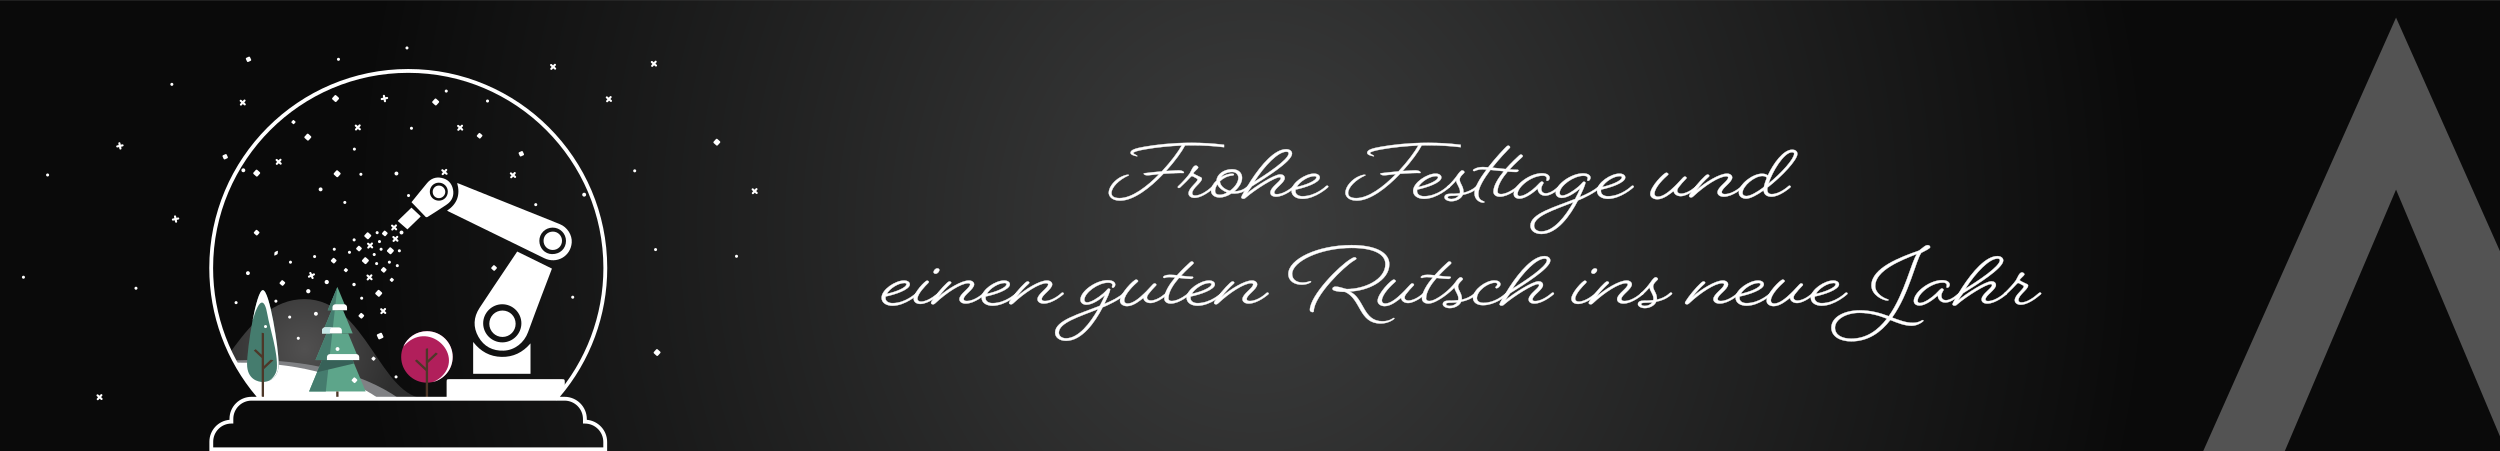 <?xml version="1.0" encoding="UTF-8"?>
<svg id="Layer_1" xmlns="http://www.w3.org/2000/svg" version="1.1" xmlns:xlink="http://www.w3.org/1999/xlink" viewBox="0 0 1723 311">
  <rect x="0" y="0" width="1723" height="311" fill="#333333" stroke="none"/>
  <!-- Generator: Adobe Illustrator 30.0.0, SVG Export Plug-In . SVG Version: 2.1.1 Build 123)  -->
  <defs>
    <style>
      .st0 {
        fill: url(#radial-gradient1);
      }

      .st0, .st1, .st2, .st3, .st4, .st5, .st6, .st7, .st8 {
        fill-rule: evenodd;
      }

      .st1 {
        fill: #5da58a;
      }

      .st9, .st3, .st10 {
        fill: #fff;
      }

      .st2 {
        fill: #376158;
      }

      .st4 {
        fill: #457c6e;
      }

      .st11 {
        fill: url(#radial-gradient);
        isolation: isolate;
        opacity: .8;
      }

      .st5 {
        fill: #c6e7e7;
      }

      .st12 {
        clip-rule: evenodd;
        fill: none;
      }

      .st6 {
        fill: #4d3728;
      }

      .st10 {
        stroke: #fff;
        stroke-miterlimit: 10;
        stroke-width: .25px;
      }

      .st13 {
        opacity: .3;
      }

      .st14 {
        display: none;
        fill: url(#radial-gradient2);
      }

      .st7 {
        fill: #808184;
      }

      .st8 {
        fill: #b11f5b;
      }

      .st15 {
        clip-path: url(#clippath);
      }
    </style>
    <radialGradient id="radial-gradient" cx="835.05" cy="156.11" fx="835.05" fy="156.11" r="680.86" gradientTransform="translate(104.21 312) scale(.91 -1)" gradientUnits="userSpaceOnUse">
      <stop offset="0" stop-color="#3f4040"/>
      <stop offset="1" stop-color="#000"/>
    </radialGradient>
    <clipPath id="clippath">
      <path class="st12" d="M180.12,275.01c-21.38-24-34.37-55.64-34.37-90.31,0-75.01,60.81-135.82,135.82-135.82s135.82,60.81,135.82,135.82c0,34.62-12.95,66.21-34.27,90.2l-203,.11Z"/>
    </clipPath>
    <radialGradient id="radial-gradient1" cx="315.63" cy="199.67" fx="315.63" fy="199.67" r="36.6" gradientTransform="translate(-345.55 -110.83) scale(1.76)" gradientUnits="userSpaceOnUse">
      <stop offset="0" stop-color="#515050"/>
      <stop offset="1" stop-color="#2e2e2e"/>
    </radialGradient>
    <radialGradient id="radial-gradient2" cx="354.77" cy="236.68" fx="354.77" fy="236.68" r="48.47" xlink:href="#radial-gradient1"/>
  </defs>
  <rect class="st11" y=".35" width="1723" height="311.08"/>
  <path class="st9" d="M379.43,46.95c-.27.3-.25.76.05,1.03s.76.25,1.03-.05l.75-.84.84.75c.3.27.76.25,1.03-.05s.25-.76-.05-1.03l-.84-.75.75-.84c.27-.3.25-.76-.05-1.03s-.76-.25-1.03.05l-.75.84-.84-.75c-.3-.27-.76-.25-1.03.05s-.25.76.05,1.03l.84.75-.75.84h0Z"/>
  <path class="st9" d="M165.51,71.59c-.27.3-.25.76.05,1.03s.76.25,1.03-.05l.75-.84.84.75c.3.27.76.25,1.03-.05s.25-.76-.05-1.03l-.84-.75.75-.84c.27-.3.25-.76-.05-1.03s-.76-.25-1.03.05l-.75.84-.84-.75c-.3-.27-.76-.25-1.03.05s-.25.76.05,1.03l.84.75-.75.84h0Z"/>
  <path class="st3" d="M507.55,175.57c-.58.03-1.03.52-1,1.1s.52,1.03,1.1,1c.58-.03,1.03-.52,1-1.1s-.52-1.03-1.1-1h0Z"/>
  <path class="st3" d="M233.22,39.83c-.58.03-1.03.52-1,1.1.03.58.52,1.03,1.1,1s1.03-.52,1-1.1c-.03-.58-.52-1.03-1.1-1h0Z"/>
  <path class="st3" d="M437.39,116.69c-.58.03-1.03.52-1,1.1s.52,1.03,1.1,1c.58-.03,1.03-.52,1-1.1s-.52-1.03-1.1-1h0Z"/>
  <path class="st3" d="M280.44,32c-.58.03-1.03.52-1,1.1.03.58.52,1.03,1.1,1,.58-.03,1.03-.52,1-1.1-.03-.58-.52-1.03-1.1-1h0Z"/>
  <path class="st9" d="M418.7,66.58c-.31-.26-.77-.22-1.03.09s-.22.77.09,1.03l.86.73-.73.86c-.26.31-.22.77.09,1.03s.77.22,1.03-.09l.73-.86.86.73c.31.26.77.22,1.03-.09s.22-.77-.09-1.03l-.86-.73.73-.86c.26-.31.22-.77-.09-1.03s-.77-.22-1.03.09l-.73.86-.86-.73h0Z"/>
  <path class="st3" d="M154.98,109.86l1.74-.8c.3-.14.44-.5.3-.81l-.8-1.74c-.14-.3-.5-.44-.81-.3l-1.74.8c-.3.14-.44.5-.3.81l.8,1.74c.14.3.5.44.81.3h0Z"/>
  <path class="st3" d="M496.18,97.37l-1.72-1.55c-.3-.27-.77-.25-1.04.05l-1.55,1.72c-.27.3-.25.77.05,1.04l1.72,1.55c.3.27.77.25,1.04-.05l1.55-1.72c.27-.3.25-.77-.05-1.04h0Z"/>
  <path class="st3" d="M451.76,170.96c-.58.03-1.03.52-1,1.1s.52,1.03,1.1,1c.58-.03,1.03-.52,1-1.1s-.52-1.03-1.1-1h0Z"/>
  <path class="st9" d="M121.35,149.01c-.08-.4-.46-.65-.86-.57-.4.08-.65.46-.57.86l.22,1.1-1.1.22c-.4.08-.65.46-.57.86s.46.65.86.57l1.1-.22.22,1.1c.08.4.46.65.86.57.4-.08.65-.46.57-.86l-.22-1.1,1.1-.22c.4-.08.65-.46.57-.86s-.46-.65-.86-.57l-1.1.22-.22-1.1h0Z"/>
  <path class="st9" d="M66.83,274.62c-.27.3-.25.76.05,1.03s.76.25,1.03-.05l.75-.84.84.75c.3.27.76.25,1.03-.05s.25-.76-.05-1.03l-.84-.75.75-.84c.27-.3.25-.76-.05-1.03s-.76-.25-1.03.05l-.75.84-.84-.75c-.3-.27-.76-.25-1.03.05s-.25.76.05,1.03l.84.75-.75.84h0Z"/>
  <path class="st9" d="M518.34,132.63c-.27.3-.25.76.05,1.03s.76.25,1.03-.05l.75-.84.84.75c.3.27.76.25,1.03-.05s.25-.76-.05-1.03l-.84-.75.75-.84c.27-.3.25-.76-.05-1.03s-.76-.25-1.03.05l-.75.84-.84-.75c-.3-.27-.76-.25-1.03.05s-.25.76.05,1.03l.84.75-.75.84h0Z"/>
  <path class="st3" d="M32.75,119.55c-.58.03-1.03.52-1,1.1s.52,1.03,1.1,1c.58-.03,1.03-.52,1-1.1s-.52-1.03-1.1-1h0Z"/>
  <path class="st3" d="M93.66,197.6c-.58.03-1.03.52-1,1.1s.52,1.03,1.1,1,1.03-.52,1-1.1-.52-1.03-1.1-1h0Z"/>
  <path class="st3" d="M16.1,190.01c-.58.03-1.03.52-1,1.1s.52,1.03,1.1,1,1.03-.52,1-1.1-.52-1.03-1.1-1h0Z"/>
  <path class="st3" d="M118.39,57.08c-.58.03-1.03.52-1,1.1.03.58.52,1.03,1.1,1s1.03-.52,1-1.1c-.03-.58-.52-1.03-1.1-1h0Z"/>
  <path class="st9" d="M449.73,42.2c-.31-.26-.77-.22-1.03.09s-.22.77.09,1.03l.86.73-.73.86c-.26.31-.22.77.09,1.03s.77.22,1.03-.09l.73-.86.86.73c.31.26.77.22,1.03-.09s.22-.77-.09-1.03l-.86-.73.73-.86c.26-.31.22-.77-.09-1.03s-.77-.22-1.03.09l-.73.86-.86-.73h0Z"/>
  <path class="st3" d="M171.06,42.7l1.74-.8c.3-.14.44-.5.3-.81l-.8-1.74c-.14-.3-.5-.44-.81-.3l-1.74.8c-.3.14-.44.5-.3.81l.8,1.74c.14.3.5.44.81.3h0Z"/>
  <path class="st3" d="M454.99,242.33l-1.72-1.55c-.3-.27-.77-.25-1.04.05l-1.55,1.72c-.27.3-.25.77.05,1.04l1.72,1.55c.3.27.77.25,1.04-.05l1.55-1.72c.27-.3.25-.77-.05-1.04h0Z"/>
  <path class="st9" d="M82.99,98.59c-.08-.4-.46-.65-.86-.57s-.65.46-.57.86l.22,1.1-1.1.22c-.4.08-.65.46-.57.86s.46.65.86.57l1.1-.22.22,1.1c.08.4.46.65.86.57s.65-.46.57-.86l-.22-1.1,1.1-.22c.4-.08.65-.46.57-.86s-.46-.65-.86-.57l-1.1.22-.22-1.1h0Z"/>
  <g>
    <path class="st10" d="M764.18,132.86c0-4.73,5.05-9.45,8.88-11.17,4.36-1.96,5.51-1.1,4.82-.8-6.96,3.07-11.86,8.35-11.86,12.15,0,2.33,1.91,3.5,5.66,3.5,8.42,0,18.75-7.8,27.32-16.57-2.45.25-4.75.49-6.66.74-3.9.55-4.52-1.17-3.83-1.29,3.67-.49,8.19-.92,12.25-1.29,6.28-6.69,11.4-13.63,13.7-17.86-8.57.37-17.22,1.23-25.26,2.64-4.67.8-8.11,1.78-8.11,2.52,0,.43,1.07.98,1.68,1.29,1.45.74,1.22,1.04.84.98-2.37-.37-4.59-1.23-4.44-2.52.23-1.96,3.52-2.95,9.34-3.99,7.88-1.41,19.36-2.76,32.83-2.76,7.27,0,14.7.43,22.27,1.35v1.66c-7.19-.86-14.62-1.29-22.04-1.29-1.68,0-3.44,0-5.13.06l.23.12c-1.99,3.93-6.89,10.74-13.09,17.56,4.29-.31,7.81-.49,8.8-.49,3.75.12,3.98,1.9,3.29,1.84-2.45-.12-8.19.12-13.78.49-9.11,9.58-20.51,18.54-29.93,18.54-6.58,0-7.81-3.93-7.81-5.4h.03,0Z"/>
    <path class="st10" d="M826.94,121.87c.84.31,1.38.68,1.38,1.29,0,2.64-6.66,6.45-6.66,10.01,0,1.1.84,1.6,2.07,1.6,3.6,0,8.04-2.89,12.02-6.45,0,0,.38-.37.77-.37s.84.37.84.68c0,.25-.38.61-.38.61-4.29,3.74-9.64,7.12-13.7,7.12-2.3,0-4.13-1.17-4.13-3.07,0-3.81,6.2-7.49,6.2-9.64,0-.31-.38-.55-.92-.86-1.61-.92-2.53-1.41-2.98-1.41-.31,0-.54.18-.99.68-1.15,1.29-4.36,4.6-7.19,7.18,0,0-.38.31-.77.31-.46,0-.84-.37-.84-.61s.38-.61.38-.61c2.6-2.33,6.74-6.94,7.96-8.84.92-1.47,2.22-5.4,4.13-5.4.77,0,1.68.8,1.68,1.29,0,.92-3.29,3.13-3.29,4.05,0,.37,2.91,1.78,4.44,2.46l-.02-.02h0Z"/>
    <path class="st10" d="M859.92,128.31s.38-.37.77-.37.84.37.84.68c0,.25-.38.61-.38.61-3.9,3.31-6.96,4.17-11.17,4.17-.46,0-.84,0-1.3-.06-2.6,1.72-5.59,2.76-8.04,2.76-3.37,0-5.97-1.78-5.97-4.67,0-2.39,1.53-4.97,3.83-7.06.08-4.05,4.9-7.73,10.49-7.73,4.75,0,7.04,2.58,7.04,5.95s-2.3,6.75-5.36,9.27h.08c3.37,0,6.35-1.04,9.18-3.56h-.01ZM845.84,132.67c-2.91-1.04-5.66-3.07-6.81-5.65-.99,1.53-1.61,3.13-1.61,4.6s.84,2.64,3.29,2.64c1.53,0,3.37-.55,5.13-1.6h0ZM847.68,131.51c3.21-2.27,5.82-5.77,5.82-8.96,0-2.27-1.68-4.05-4.29-4.05-3.29,0-6.43,1.53-7.81,3.68,2.37-1.47,5.05-2.46,7.58-2.46.99,0,1.45.18,1.45.55,0,.49-.54.61-1.07.68-3.29.25-6.43,1.84-8.65,4.05.31,3.31,3.44,5.65,6.96,6.51h0Z"/>
    <path class="st10" d="M879.44,135.56c-2.3,0-3.9-1.04-3.9-2.82,0-3.87,7.19-7.55,7.19-9.94,0-.61-.54-.68-.77-.68-3.37,0-16.68,8.35-22.96,13.75-.77.68-1.07,1.1-2.22,1.1-.69,0-1.3-.49-1.3-1.04,0-.61,3.6-6.69,6.66-11.42,7.35-11.29,16.46-21.67,24.26-21.67,2.53,0,4.06,1.35,4.06,3.01,0,5.34-17.83,16.39-27.55,22.47-1.45,1.66-3.44,4.97-3.44,4.97,5.82-4.85,18.68-13.08,22.88-13.08,1.84,0,3.06.98,3.06,2.58,0,3.19-7.19,7.06-7.19,9.88,0,.74.38,1.17,1.76,1.17,5.43,0,11.4-5.52,11.4-5.52,0,0,.38-.37.76-.37.46,0,.84.37.84.68,0,.25-.38.61-.38.61,0,0-7.12,6.32-13.17,6.32h0ZM864.28,125.43c7.88-4.97,23.88-15.29,23.88-19.77,0-.61-.46-1.1-1.61-1.1-5.66,0-14.7,9.15-22.27,20.87Z"/>
    <path class="st10" d="M897.65,137.03c-4.13,0-7.5-1.96-7.5-5.46,0-5.71,9.57-11.91,15.46-11.91,2.37,0,3.98,1.1,3.98,2.64,0,3.68-10.26,7.06-16.61,8.35-.15.37-.15.74-.15,1.1,0,2.15,1.99,3.5,4.82,3.5,9.18,0,16.23-6.94,16.23-6.94,0,0,.38-.37.76-.37.46,0,.84.37.84.68,0,.25-.38.61-.38.61,0,0-8.57,7.8-17.45,7.8ZM893.67,128.87c5.82-1.23,13.62-4.17,13.62-6.75,0-.18-.23-.74-1.38-.74-4.21,0-10.03,3.68-12.25,7.49h.01Z"/>
    <path class="st10" d="M927.27,132.86c0-4.73,5.05-9.45,8.88-11.17,4.36-1.96,5.51-1.1,4.82-.8-6.96,3.07-11.86,8.35-11.86,12.15,0,2.33,1.91,3.5,5.66,3.5,8.42,0,18.75-7.8,27.32-16.57-2.45.25-4.75.49-6.66.74-3.9.55-4.52-1.17-3.83-1.29,3.67-.49,8.19-.92,12.25-1.29,6.28-6.69,11.4-13.63,13.7-17.86-8.57.37-17.22,1.23-25.26,2.64-4.67.8-8.11,1.78-8.11,2.52,0,.43,1.07.98,1.68,1.29,1.45.74,1.22,1.04.84.98-2.37-.37-4.59-1.23-4.44-2.52.23-1.96,3.52-2.95,9.34-3.99,7.88-1.41,19.36-2.76,32.83-2.76,7.27,0,14.7.43,22.27,1.35v1.66c-7.19-.86-14.62-1.29-22.04-1.29-1.68,0-3.44,0-5.13.06l.23.12c-1.99,3.93-6.89,10.74-13.09,17.56,4.29-.31,7.81-.49,8.8-.49,3.75.12,3.98,1.9,3.29,1.84-2.45-.12-8.19.12-13.78.49-9.11,9.58-20.51,18.54-29.93,18.54-6.58,0-7.81-3.93-7.81-5.4h.03,0Z"/>
    <path class="st10" d="M981.45,137.03c-4.13,0-7.5-1.96-7.5-5.46,0-5.71,9.57-11.91,15.46-11.91,2.37,0,3.98,1.1,3.98,2.64,0,3.68-10.26,7.06-16.61,8.35-.15.37-.15.74-.15,1.1,0,2.15,1.99,3.5,4.82,3.5,9.18,0,16.23-6.94,16.23-6.94,0,0,.38-.37.76-.37.46,0,.84.37.84.68,0,.25-.38.61-.38.61,0,0-8.57,7.8-17.45,7.8ZM977.47,128.87c5.82-1.23,13.62-4.17,13.62-6.75,0-.18-.23-.74-1.38-.74-4.21,0-10.03,3.68-12.25,7.49h.01Z"/>
    <path class="st10" d="M1008.54,132.86c3.14-.68,6.2-1.96,8.96-4.54,0,0,.38-.37.69-.37.46,0,.92.37.92.68,0,.25-.38.61-.38.61-3.37,3.07-7.12,4.42-10.56,5.03-1.15,2.7-4.52,4.42-7.88,4.42-2.91,0-4.75-1.41-4.75-2.7,0-1.72,1.68-2.46,4.06-2.46,2.14,0,4.29,0,6.51-.31.08-.31.15-.68.15-1.04,0-3.25-2.53-5.16-2.68-7.8,0,0-1.53,2.03-4.67,4.85,0,0-.38.31-.77.31-.46,0-.84-.37-.84-.61s.38-.61.38-.61c2.91-2.58,5.21-5.46,6.58-7.43,1.3-1.9,2.6-3.44,3.52-3.44.84,0,1.53.8,1.53,1.23,0,.68-3.29,2.7-3.29,5.03,0,2.76,2.6,4.48,2.6,8.53,0,.25,0,.43-.08.61h0ZM1005.48,134.7c-4.44.43-7.73-.06-7.73,1.17,0,.68.77,1.29,2.6,1.29,2.14,0,4.06-.98,5.13-2.46h0Z"/>
    <path class="st10" d="M1034.33,133.78c5.36,0,11.48-5.46,11.48-5.46,0,0,.38-.37.69-.37.46,0,.92.37.92.68,0,.25-.38.61-.38.61,0,0-7.12,6.32-13.39,6.32-2.45,0-4.36-1.29-4.36-3.44,0-4.24,3.37-9.45,7.19-14.12-3.14-.31-6.43-.68-9.26-.92-4.44,5.89-8.34,12.28-8.34,16.39,0,3.74,1.99,4.54,3.06,5.03.69.31,1.15.31,1.15.74,0,.25-.31.43-.92.43-1.99,0-5.97-1.84-5.97-6.51,0-3.99,3.83-10.31,8.34-16.27-1.22-.12-2.3-.18-2.91-.18-3.67,0-5.05,1.23-5.59,1.23-.38,0-.84-.18-.84-.61,0-.61,2.75-2.21,6.81-2.21.92,0,2.14.06,3.67.18,5.43-6.94,11.4-13.2,12.63-14.3.46-.43.84-.61,1.15-.61.84,0,1.3.74,1.3,1.1,0,.31-.23.43-.84,1.04-1.07,1.04-6.43,6.63-11.48,13.01l9.26.98c4.06-4.6,8.19-8.35,9.34-9.39.46-.43.84-.61,1.15-.61.84,0,1.3.74,1.3,1.1,0,.31-.23.43-.84,1.04-1,.98-4.67,4.11-8.27,8.1,2.07.18,3.83.25,5.13.25.92,0,1.07.25,1.07.49,0,.43-.92,1.04-1.61,1.04-1.46,0-3.52-.12-5.89-.31-3.67,4.3-6.96,9.39-6.96,13.75,0,1.35,1.15,1.78,2.22,1.78v.02h-.01Z"/>
    <path class="st10" d="M1059.82,129.97c-2.99,2.76-8.65,6.94-12.55,6.94-2.3,0-3.98-1.1-3.98-3.19,0-6.02,10.94-14.3,19.36-14.3,3.83,0,5.36,1.6,5.36,3.13,0,1.23-1.07,2.09-1.61,2.09-.31,0-.61-.18-.61-.49,0-.43.23-.68.23-1.29,0-.55-.38-1.78-2.68-1.78-8.11,0-17.45,7.8-17.45,12.65,0,.86.54,1.41,1.61,1.41,3.21,0,8.34-3.81,10.87-6.26,2.07-1.96,3.37-3.74,4.21-3.74.61,0,1.22.49,1.22.98,0,.43-1.53,1.9-1.53,3.99,0,2.21,1.38,3.13,3.06,3.13,2.22,0,5.05-1.35,9.03-4.91,0,0,.38-.37.69-.37.46,0,.92.37.92.68,0,.25-.38.61-.38.61-4.29,3.74-7.81,5.59-10.64,5.59-2.99,0-5.13-2.09-5.13-4.85v-.02h0Z"/>
    <path class="st10" d="M1090.89,119.47c4.06,0,5.28,1.72,5.28,3.01s-1.07,2.15-1.53,2.15c-.54,0-.76-.31-.76-.55s.38-.68.38-1.41c0-.61-.54-1.53-2.83-1.53-7.12,0-16.53,7-16.53,11.85,0,1.29.92,1.78,1.91,1.78,2.45,0,7.12-2.76,11.02-6.08,2.22-1.9,3.21-3.5,3.67-3.5.54,0,1.22.37,1.22.68,0,.43-.54,1.96-1.3,3.93-.77,1.78-1.68,3.81-2.76,6.02,5.21-2.15,9.95-4.48,13.17-7.49,0,0,.38-.37.69-.37.46,0,.92.37.92.68,0,.25-.38.61-.38.61-3.9,3.68-12.02,7.49-15.54,8.9-5.43,10.5-14.39,23.08-25.18,23.08-4.59,0-7.58-2.33-7.58-5.65,0-8.47,16.69-12.77,30.84-18.48,1.45-2.64,2.6-5.22,3.52-7.3-3.98,3.38-8.88,6.57-12.78,6.57-2.07,0-4.13-1.1-4.13-3.5,0-5.71,10.64-13.38,18.68-13.38v-.02h0ZM1084.38,139.36c-13.39,5.34-27.09,9.45-27.09,16.21,0,2.33,1.99,3.93,4.98,3.93,8.65,0,16.76-10.56,22.12-20.13h-.01Z"/>
    <path class="st10" d="M1108.18,137.03c-4.13,0-7.5-1.96-7.5-5.46,0-5.71,9.57-11.91,15.46-11.91,2.37,0,3.98,1.1,3.98,2.64,0,3.68-10.26,7.06-16.61,8.35-.15.37-.15.74-.15,1.1,0,2.15,1.99,3.5,4.82,3.5,9.18,0,16.23-6.94,16.23-6.94,0,0,.38-.37.76-.37.46,0,.84.37.84.68,0,.25-.38.61-.38.61,0,0-8.57,7.8-17.45,7.8h0ZM1104.2,128.87c5.82-1.23,13.62-4.17,13.62-6.75,0-.18-.23-.74-1.38-.74-4.21,0-10.03,3.68-12.25,7.49h.01Z"/>
    <path class="st10" d="M1162.37,122.67c0,.18-.15.37-.54.74-1.53,1.47-3.52,3.81-4.97,5.71-.54.68-.92,1.47-.92,2.39,0,1.29,1.22,1.96,2.6,1.96,5.05,0,10.41-5.16,10.41-5.16,0,0,.38-.37.77-.37s.84.37.84.68c0,.25-.38.61-.38.61,0,0-6.81,5.95-11.86,5.95-2.53,0-4.67-1.41-4.82-3.56-1.84,1.41-6.74,5.71-11.25,5.71-2.91,0-4.9-1.6-4.9-3.62,0-5.1,9.49-14.67,11.1-14.67.76,0,1.38.68,1.38,1.04,0,.18-.23.43-.61.74-1.84,1.6-8.95,8.16-8.95,12.71,0,1.35,1,2.03,2.37,2.03,3.6,0,7.96-3.62,11.56-7.12,2.45-2.33,4.29-4.6,5.74-6.02.54-.49.84-.74,1.15-.74,1,0,1.3.68,1.3.98h-.02Z"/>
    <path class="st10" d="M1188,135.56c-2.53,0-4.29-1.23-4.29-3.01,0-3.68,7.35-7.55,7.35-10.25,0-.31-.31-.8-1.22-.8-4.9,0-14.77,6.26-22.81,13.81-.54.55-.92.74-1.68.74-.54,0-1.22-.37-1.22-.92,0-.49.92-1.96,2.53-4.17,2.91-3.99,8.88-10.68,10.1-10.68,1,0,1.3.68,1.3.98,0,.18-.23.43-.77.92-2.76,2.52-5.21,5.09-8.11,8.84,6.2-5.4,15.77-11.36,21.12-11.36,1.99,0,3.52,1.17,3.52,2.64,0,3.38-7.19,7.24-7.19,10.07,0,.92.69,1.41,2.07,1.41,5.89,0,11.48-5.46,11.48-5.46,0,0,.38-.37.69-.37.46,0,.92.37.92.68,0,.25-.38.61-.38.61,0,0-7.12,6.32-13.39,6.32h-.02,0Z"/>
    <path class="st10" d="M1221.07,133.78c5.59,0,11.48-5.46,11.48-5.46,0,0,.38-.37.69-.37.46,0,.92.37.92.68,0,.25-.38.61-.38.61,0,0-7.12,6.32-12.86,6.32-2.91,0-5.28-1.29-5.43-4.36-4.82,3.38-9.26,5.71-12.09,5.71s-4.98-1.66-4.98-4.05c0-5.95,9.57-13.14,15.92-13.14,2.22,0,3.44.68,4.06,1.17,3.83-8.29,10.72-17.74,16.84-17.74,1.91,0,3.52,1.04,3.52,2.89,0,4.11-10.56,15.47-20.67,23.27-.08.49-.08.98-.08,1.41,0,2.39,1.46,3.07,3.06,3.07h0ZM1215.63,128.99c.38-1.84,1.07-4.05,2.07-6.51-.46-.55-1.3-1.17-3.06-1.17-5.36,0-13.7,6.75-13.7,11.72,0,1.23,1,2.09,2.6,2.09,2.75,0,7.27-2.52,12.09-6.14h0ZM1218.85,126.53c8.88-7.18,17.68-16.94,17.68-20.63,0-.49-.46-.98-1.45-.98-5.59,0-13.7,13.44-16.23,21.61h0Z"/>
    <path class="st10" d="M615.1,210.7c-4.13,0-7.5-1.96-7.5-5.46,0-5.71,9.57-11.91,15.46-11.91,2.37,0,3.98,1.1,3.98,2.64,0,3.68-10.26,7.06-16.61,8.35-.15.37-.15.74-.15,1.11,0,2.15,1.99,3.5,4.82,3.5,9.18,0,16.23-6.94,16.23-6.94,0,0,.38-.37.77-.37.46,0,.84.37.84.67,0,.25-.38.61-.38.61,0,0-8.57,7.8-17.45,7.8h-.01ZM611.12,202.53c5.82-1.23,13.62-4.17,13.62-6.75,0-.18-.23-.74-1.38-.74-4.21,0-10.03,3.68-12.25,7.49h.01Z"/>
    <path class="st10" d="M634.31,209.47c-2.68,0-4.59-1.35-4.59-3.56,0-4.17,7.88-12.46,9.18-12.46,1,0,1.22.55,1.22.92,0,.12-.15.43-.46.74-1.84,1.78-7.35,7.37-7.35,10.8,0,1.29,1.07,1.96,2.53,1.96,5.13,0,11.63-5.89,11.63-5.89,0,0,.38-.37.69-.37.46,0,.92.37.92.67,0,.25-.38.61-.38.61,0,0-7.5,6.57-13.39,6.57h0ZM647.4,186.02c0,1.11-1.3,2.64-2.53,2.64-.84,0-1.45-.49-1.45-1.1,0-1.04,1.22-2.58,2.53-2.58,1,0,1.45.55,1.45,1.04h0Z"/>
    <path class="st10" d="M665.54,209.23c-2.53,0-4.29-1.23-4.29-3.01,0-3.68,7.35-7.55,7.35-10.25,0-.31-.31-.8-1.22-.8-4.9,0-14.77,6.26-22.81,13.81-.54.55-.92.74-1.68.74-.54,0-1.22-.37-1.22-.92,0-.49.92-1.96,2.53-4.17,2.91-3.99,8.88-10.68,10.1-10.68,1,0,1.3.68,1.3.98,0,.18-.23.43-.77.92-2.76,2.52-5.2,5.09-8.11,8.84,6.2-5.4,15.77-11.36,21.12-11.36,1.99,0,3.52,1.17,3.52,2.64,0,3.38-7.19,7.24-7.19,10.07,0,.92.69,1.41,2.07,1.41,5.89,0,11.48-5.46,11.48-5.46,0,0,.38-.37.69-.37.46,0,.92.37.92.67,0,.25-.38.61-.38.61,0,0-7.12,6.32-13.39,6.32h-.02Z"/>
    <path class="st10" d="M684.06,210.7c-4.13,0-7.5-1.96-7.5-5.46,0-5.71,9.57-11.91,15.46-11.91,2.37,0,3.98,1.1,3.98,2.64,0,3.68-10.26,7.06-16.61,8.35-.15.37-.15.74-.15,1.11,0,2.15,1.99,3.5,4.82,3.5,9.18,0,16.23-6.94,16.23-6.94,0,0,.38-.37.77-.37.46,0,.84.37.84.67,0,.25-.38.61-.38.61,0,0-8.57,7.8-17.45,7.8h-.01ZM680.08,202.53c5.82-1.23,13.62-4.17,13.62-6.75,0-.18-.23-.74-1.38-.74-4.21,0-10.03,3.68-12.25,7.49h.01Z"/>
    <path class="st10" d="M719.34,209.23c-2.53,0-4.29-1.23-4.29-3.01,0-3.68,7.35-7.55,7.35-10.25,0-.31-.31-.8-1.22-.8-4.9,0-14.77,6.26-22.81,13.81-.54.55-.92.74-1.68.74-.54,0-1.22-.37-1.22-.92,0-.49.92-1.96,2.53-4.17,2.91-3.99,8.88-10.68,10.1-10.68,1,0,1.3.68,1.3.98,0,.18-.23.43-.77.92-2.76,2.52-5.2,5.09-8.11,8.84,6.2-5.4,15.77-11.36,21.12-11.36,1.99,0,3.52,1.17,3.52,2.64,0,3.38-7.19,7.24-7.19,10.07,0,.92.69,1.41,2.07,1.41,5.89,0,11.48-5.46,11.48-5.46,0,0,.38-.37.69-.37.46,0,.92.37.92.67,0,.25-.38.61-.38.61,0,0-7.12,6.32-13.39,6.32h-.02Z"/>
    <path class="st10" d="M763.34,193.14c4.06,0,5.28,1.72,5.28,3.01s-1.07,2.15-1.53,2.15c-.54,0-.77-.31-.77-.55s.38-.67.38-1.41c0-.61-.54-1.54-2.83-1.54-7.12,0-16.53,7-16.53,11.85,0,1.29.92,1.78,1.91,1.78,2.45,0,7.12-2.76,11.02-6.08,2.22-1.9,3.21-3.5,3.67-3.5.54,0,1.22.37,1.22.67,0,.43-.54,1.96-1.3,3.93-.77,1.78-1.68,3.81-2.76,6.02,5.2-2.15,9.95-4.48,13.16-7.49,0,0,.38-.37.69-.37.46,0,.92.37.92.67,0,.25-.38.61-.38.61-3.9,3.68-12.02,7.49-15.54,8.9-5.43,10.5-14.39,23.08-25.18,23.08-4.59,0-7.58-2.33-7.58-5.65,0-8.47,16.69-12.77,30.84-18.48,1.45-2.64,2.6-5.22,3.52-7.31-3.98,3.38-8.88,6.57-12.78,6.57-2.07,0-4.13-1.1-4.13-3.5,0-5.71,10.64-13.38,18.68-13.38l.02.02h0ZM756.84,213.03c-13.39,5.34-27.09,9.45-27.09,16.21,0,2.33,1.99,3.93,4.97,3.93,8.65,0,16.76-10.56,22.12-20.13h0Z"/>
    <path class="st10" d="M796.94,196.33c0,.18-.15.37-.54.74-1.53,1.47-3.52,3.81-4.98,5.71-.54.67-.92,1.47-.92,2.39,0,1.29,1.22,1.96,2.6,1.96,5.05,0,10.41-5.16,10.41-5.16,0,0,.38-.37.77-.37s.84.37.84.67c0,.25-.38.61-.38.61,0,0-6.81,5.95-11.86,5.95-2.53,0-4.67-1.41-4.82-3.56-1.84,1.41-6.74,5.71-11.25,5.71-2.91,0-4.9-1.6-4.9-3.62,0-5.09,9.49-14.67,11.1-14.67.77,0,1.38.67,1.38,1.04,0,.18-.23.43-.61.74-1.84,1.6-8.96,8.16-8.96,12.71,0,1.35,1,2.03,2.37,2.03,3.6,0,7.96-3.62,11.56-7.12,2.45-2.33,4.29-4.6,5.74-6.02.54-.49.84-.74,1.15-.74,1,0,1.3.67,1.3.98v.02h0Z"/>
    <path class="st10" d="M802.52,191.61c-.38,0-.84-.18-.84-.61,0-.61,1.38-1.6,4.52-1.6,1.45,0,3.21.12,5.05.31,3.9-4.36,7.81-7.86,8.95-8.9.46-.43.84-.61,1.15-.61.84,0,1.3.74,1.3,1.1,0,.31-.23.43-.84,1.04-1,.92-4.36,3.93-7.88,7.67,2.91.37,5.59.68,7.35.68.92,0,1.07.25,1.07.49,0,.43-.92,1.04-1.61,1.04-1.99,0-5.13-.37-8.19-.67-3.83,4.36-7.27,9.64-7.27,14.12,0,1.35,1.15,1.78,2.22,1.78,5.36,0,11.48-5.46,11.48-5.46,0,0,.38-.37.69-.37.46,0,.92.37.92.67,0,.25-.38.61-.38.61,0,0-7.12,6.32-13.39,6.32-2.45,0-4.36-1.29-4.36-3.44,0-4.36,3.52-9.82,7.5-14.55-1.53-.12-2.98-.25-4.13-.25-2.3,0-2.76.61-3.29.61l-.02.02h0Z"/>
    <path class="st10" d="M825.33,210.7c-4.13,0-7.5-1.96-7.5-5.46,0-5.71,9.57-11.91,15.46-11.91,2.37,0,3.98,1.1,3.98,2.64,0,3.68-10.26,7.06-16.61,8.35-.15.37-.15.74-.15,1.11,0,2.15,1.99,3.5,4.82,3.5,9.18,0,16.23-6.94,16.23-6.94,0,0,.38-.37.77-.37.46,0,.84.37.84.67,0,.25-.38.61-.38.61,0,0-8.57,7.8-17.45,7.8h-.01ZM821.35,202.53c5.82-1.23,13.62-4.17,13.62-6.75,0-.18-.23-.74-1.38-.74-4.21,0-10.03,3.68-12.25,7.49h.01Z"/>
    <path class="st10" d="M860.61,209.23c-2.53,0-4.29-1.23-4.29-3.01,0-3.68,7.35-7.55,7.35-10.25,0-.31-.31-.8-1.22-.8-4.9,0-14.77,6.26-22.81,13.81-.54.55-.92.74-1.68.74-.54,0-1.22-.37-1.22-.92,0-.49.92-1.96,2.53-4.17,2.91-3.99,8.88-10.68,10.1-10.68,1,0,1.3.68,1.3.98,0,.18-.23.43-.77.92-2.76,2.52-5.2,5.09-8.11,8.84,6.2-5.4,15.77-11.36,21.12-11.36,1.99,0,3.52,1.17,3.52,2.64,0,3.38-7.19,7.24-7.19,10.07,0,.92.69,1.41,2.07,1.41,5.89,0,11.48-5.46,11.48-5.46,0,0,.38-.37.69-.37.46,0,.92.37.92.67,0,.25-.38.61-.38.61,0,0-7.12,6.32-13.39,6.32h-.02Z"/>
    <path class="st10" d="M954.82,181.97c0-6.75-7.88-11.11-23.42-11.11-21.66,0-40.87,9.39-40.87,17.92,0,4.05,3.21,5.95,7.35,5.95,3.06,0,4.67-.98,5.2-.98.38,0,.54.25.54.43,0,.49-2.68,2.03-6.51,2.03-4.67,0-9.18-2.33-9.18-7.37,0-10.19,20.05-19.89,43.47-19.89,17.22,0,26.1,5.34,26.1,13.14,0,11.42-14.92,18.48-27.48,18.78,10.41,4.36,9.03,20.56,22.81,20.56,5.05,0,7.35-2.33,7.73-2.33.23,0,.46.12.46.37,0,.49-4.13,3.5-9.41,3.5-15.15,0-13.47-16.88-24.57-21.79-4.82,0-8.73-.8-8.73-2.09,0-.86.84-1.53,2.14-1.53,3.21,0,6.28,1.66,7.96,1.66,11.63,0,26.41-6.26,26.41-17.25h0ZM934.77,178.29c0,.37-.54.67-1.61,1.29-6.74,3.93-27.71,24.37-27.71,34.99,0,.37-.46.55-.84.55-.69,0-1.84-.55-1.84-1.41,0-10.01,20.28-30.57,28.24-35.24,1.07-.61,1.76-1.11,2.6-1.11.77,0,1.15.55,1.15.92h.01Z"/>
    <path class="st10" d="M974.49,196.33c0,.18-.15.37-.54.74-1.53,1.47-3.52,3.81-4.97,5.71-.54.67-.92,1.47-.92,2.39,0,1.29,1.22,1.96,2.6,1.96,5.05,0,10.41-5.16,10.41-5.16,0,0,.38-.37.77-.37s.84.37.84.67c0,.25-.38.61-.38.61,0,0-6.81,5.95-11.86,5.95-2.53,0-4.67-1.41-4.82-3.56-1.84,1.41-6.73,5.71-11.25,5.71-2.91,0-4.9-1.6-4.9-3.62,0-5.09,9.49-14.67,11.1-14.67.77,0,1.38.67,1.38,1.04,0,.18-.23.43-.61.74-1.84,1.6-8.96,8.16-8.96,12.71,0,1.35.99,2.03,2.37,2.03,3.6,0,7.96-3.62,11.56-7.12,2.45-2.33,4.29-4.6,5.74-6.02.54-.49.84-.74,1.15-.74.99,0,1.3.67,1.3.98v.02h-.01Z"/>
    <path class="st10" d="M980.07,191.61c-.38,0-.84-.18-.84-.61,0-.61,1.38-1.6,4.52-1.6,1.45,0,3.21.12,5.05.31,3.9-4.36,7.81-7.86,8.96-8.9.46-.43.84-.61,1.15-.61.84,0,1.3.74,1.3,1.1,0,.31-.23.43-.84,1.04-1,.92-4.36,3.93-7.88,7.67,2.91.37,5.59.68,7.35.68.92,0,1.07.25,1.07.49,0,.43-.92,1.04-1.61,1.04-1.99,0-5.13-.37-8.19-.67-3.83,4.36-7.27,9.64-7.27,14.12,0,1.35,1.15,1.78,2.22,1.78,4.97,0,14.7-8.16,17.99-12.89,1.3-1.9,2.68-3.44,3.6-3.44.84,0,1.53.8,1.53,1.23,0,.67-3.29,2.7-3.29,5.03,0,2.76,2.6,4.48,2.6,8.53,0,.25,0,.43-.08.61,3.14-.67,6.2-1.96,8.96-4.54,0,0,.38-.37.69-.37.46,0,.92.37.92.67,0,.25-.38.61-.38.61-3.37,3.07-7.12,4.42-10.56,5.03-1.15,2.7-4.52,4.42-7.88,4.42-2.91,0-4.75-1.41-4.75-2.7,0-1.72,1.68-2.46,4.06-2.46,2.14,0,4.29,0,6.51-.31.08-.31.15-.67.15-1.04,0-3.25-2.53-5.16-2.68-7.8-1.91,2.39-12.09,11.17-18.06,11.17-2.45,0-4.36-1.29-4.36-3.44,0-4.36,3.52-9.82,7.5-14.55-1.53-.12-2.99-.25-4.13-.25-2.3,0-2.75.61-3.29.61l-.04.04h0ZM1004.33,208.37c-4.44.43-7.73-.06-7.73,1.17,0,.68.77,1.29,2.6,1.29,2.14,0,4.06-.98,5.13-2.46h0Z"/>
    <path class="st10" d="M1022.09,210.33c-4.36,0-6.89-2.15-6.89-4.91,0-5.77,8.8-12.15,14.7-12.15,2.45,0,4.21,1.04,4.21,2.64,0,1.47-1.99,2.76-2.53,2.76s-.92-.37-.92-.74c0-.31,1.3-.98,1.3-2.03,0-.49-.38-1.04-1.53-1.04-4.97,0-12.55,5.52-12.55,10.62,0,2.09,1.76,3.25,4.52,3.25,7.81,0,13.7-5.16,15.54-6.75,0,0,.38-.37.77-.37s.84.37.84.67c0,.25-.38.61-.38.61-1.84,1.6-8.96,7.43-17.07,7.43h0Z"/>
    <path class="st10" d="M1057.45,209.23c-2.3,0-3.9-1.04-3.9-2.82,0-3.87,7.19-7.55,7.19-9.95,0-.61-.54-.67-.77-.67-3.37,0-16.69,8.35-22.96,13.75-.76.68-1.07,1.11-2.22,1.11-.69,0-1.3-.49-1.3-1.04,0-.61,3.6-6.69,6.66-11.42,7.35-11.29,16.46-21.67,24.26-21.67,2.53,0,4.06,1.35,4.06,3.01,0,5.34-17.83,16.39-27.55,22.47-1.46,1.66-3.44,4.97-3.44,4.97,5.82-4.85,18.67-13.08,22.88-13.08,1.84,0,3.06.98,3.06,2.58,0,3.19-7.19,7.06-7.19,9.88,0,.74.38,1.17,1.76,1.17,5.43,0,11.4-5.52,11.4-5.52,0,0,.38-.37.77-.37.46,0,.84.37.84.67,0,.25-.38.61-.38.61,0,0-7.12,6.32-13.16,6.32h-.01ZM1042.29,199.1c7.88-4.97,23.88-15.29,23.88-19.77,0-.61-.46-1.11-1.61-1.11-5.66,0-14.7,9.15-22.27,20.87h0Z"/>
    <path class="st10" d="M1087.6,209.47c-2.68,0-4.59-1.35-4.59-3.56,0-4.17,7.88-12.46,9.18-12.46,1,0,1.22.55,1.22.92,0,.12-.15.43-.46.74-1.84,1.78-7.35,7.37-7.35,10.8,0,1.29,1.07,1.96,2.53,1.96,5.13,0,11.63-5.89,11.63-5.89,0,0,.38-.37.69-.37.46,0,.92.37.92.67,0,.25-.38.61-.38.61,0,0-7.5,6.57-13.39,6.57h0ZM1100.69,186.02c0,1.11-1.3,2.64-2.53,2.64-.84,0-1.45-.49-1.45-1.1,0-1.04,1.22-2.58,2.53-2.58,1,0,1.45.55,1.45,1.04h0Z"/>
    <path class="st10" d="M1118.82,209.23c-2.53,0-4.29-1.23-4.29-3.01,0-3.68,7.35-7.55,7.35-10.25,0-.31-.31-.8-1.22-.8-4.9,0-14.77,6.26-22.81,13.81-.54.55-.92.74-1.68.74-.54,0-1.22-.37-1.22-.92,0-.49.92-1.96,2.53-4.17,2.91-3.99,8.88-10.68,10.1-10.68,1,0,1.3.68,1.3.98,0,.18-.23.43-.77.92-2.76,2.52-5.21,5.09-8.11,8.84,6.2-5.4,15.77-11.36,21.12-11.36,1.99,0,3.52,1.17,3.52,2.64,0,3.38-7.19,7.24-7.19,10.07,0,.92.69,1.41,2.07,1.41,5.89,0,11.48-5.46,11.48-5.46,0,0,.38-.37.69-.37.46,0,.92.37.92.67,0,.25-.38.61-.38.61,0,0-7.12,6.32-13.39,6.32h-.02,0Z"/>
    <path class="st10" d="M1141.86,206.52c3.14-.67,6.2-1.96,8.96-4.54,0,0,.38-.37.69-.37.46,0,.92.37.92.67,0,.25-.38.61-.38.61-3.37,3.07-7.12,4.42-10.56,5.03-1.15,2.7-4.52,4.42-7.88,4.42-2.91,0-4.75-1.41-4.75-2.7,0-1.72,1.68-2.46,4.06-2.46,2.14,0,4.29,0,6.51-.31.08-.31.15-.67.15-1.04,0-3.25-2.53-5.16-2.68-7.8,0,0-1.53,2.03-4.67,4.85,0,0-.38.31-.77.31-.46,0-.84-.37-.84-.61s.38-.61.38-.61c2.91-2.58,5.2-5.46,6.58-7.43,1.3-1.9,2.6-3.44,3.52-3.44.84,0,1.53.8,1.53,1.23,0,.67-3.29,2.7-3.29,5.03,0,2.76,2.6,4.48,2.6,8.53,0,.25,0,.43-.08.61v.02h0ZM1138.8,208.37c-4.44.43-7.73-.06-7.73,1.17,0,.68.77,1.29,2.6,1.29,2.14,0,4.06-.98,5.13-2.46h0Z"/>
    <path class="st10" d="M1185.17,209.23c-2.53,0-4.29-1.23-4.29-3.01,0-3.68,7.35-7.55,7.35-10.25,0-.31-.31-.8-1.22-.8-4.9,0-14.77,6.26-22.81,13.81-.54.55-.92.74-1.68.74-.54,0-1.22-.37-1.22-.92,0-.49.92-1.96,2.53-4.17,2.91-3.99,8.88-10.68,10.1-10.68,1,0,1.3.68,1.3.98,0,.18-.23.43-.77.92-2.76,2.52-5.21,5.09-8.11,8.84,6.2-5.4,15.77-11.36,21.12-11.36,1.99,0,3.52,1.17,3.52,2.64,0,3.38-7.19,7.24-7.19,10.07,0,.92.69,1.41,2.07,1.41,5.89,0,11.48-5.46,11.48-5.46,0,0,.38-.37.69-.37.46,0,.92.37.92.67,0,.25-.38.61-.38.61,0,0-7.12,6.32-13.39,6.32h-.02,0Z"/>
    <path class="st10" d="M1203.69,210.7c-4.13,0-7.5-1.96-7.5-5.46,0-5.71,9.57-11.91,15.46-11.91,2.37,0,3.98,1.1,3.98,2.64,0,3.68-10.26,7.06-16.61,8.35-.15.37-.15.74-.15,1.11,0,2.15,1.99,3.5,4.82,3.5,9.18,0,16.23-6.94,16.23-6.94,0,0,.38-.37.76-.37.46,0,.84.37.84.67,0,.25-.38.61-.38.61,0,0-8.57,7.8-17.45,7.8h0ZM1199.71,202.53c5.82-1.23,13.62-4.17,13.62-6.75,0-.18-.23-.74-1.38-.74-4.21,0-10.03,3.68-12.25,7.49h.01Z"/>
    <path class="st10" d="M1242.57,196.33c0,.18-.15.37-.54.74-1.53,1.47-3.52,3.81-4.97,5.71-.54.67-.92,1.47-.92,2.39,0,1.29,1.22,1.96,2.6,1.96,5.05,0,10.41-5.16,10.41-5.16,0,0,.38-.37.77-.37s.84.37.84.67c0,.25-.38.61-.38.61,0,0-6.81,5.95-11.86,5.95-2.53,0-4.67-1.41-4.82-3.56-1.84,1.41-6.74,5.71-11.25,5.71-2.91,0-4.9-1.6-4.9-3.62,0-5.09,9.49-14.67,11.1-14.67.76,0,1.38.67,1.38,1.04,0,.18-.23.43-.61.74-1.84,1.6-8.95,8.16-8.95,12.71,0,1.35,1,2.03,2.37,2.03,3.6,0,7.96-3.62,11.56-7.12,2.45-2.33,4.29-4.6,5.74-6.02.54-.49.84-.74,1.15-.74,1,0,1.3.67,1.3.98l-.02.02h0Z"/>
    <path class="st10" d="M1255.5,210.7c-4.13,0-7.5-1.96-7.5-5.46,0-5.71,9.57-11.91,15.46-11.91,2.37,0,3.98,1.1,3.98,2.64,0,3.68-10.26,7.06-16.61,8.35-.15.37-.15.74-.15,1.11,0,2.15,1.99,3.5,4.82,3.5,9.18,0,16.23-6.94,16.23-6.94,0,0,.38-.37.76-.37.46,0,.84.37.84.67,0,.25-.38.61-.38.61,0,0-8.57,7.8-17.45,7.8h0ZM1251.52,202.53c5.82-1.23,13.62-4.17,13.62-6.75,0-.18-.23-.74-1.38-.74-4.21,0-10.03,3.68-12.25,7.49h.01Z"/>
    <path class="st10" d="M1292.39,197.07c0,5.4,6.2,8.53,8.5,9.15.31.06.69.25.69.49,0,.31-.31.43-.69.43-2.91,0-11.1-3.62-11.1-10.44,0-12.03,20.05-19.52,32.83-24,3.44-2.7,4.52-3.75,5.89-3.75,1.15,0,1.76.68,1.76,1.41,0,.8-3.29,2.46-6.12,3.87-3.67,4.85-8.34,28.3-20.13,44.63,5.05,1.9,9.64,3.62,14.47,3.62,4.06,0,6.2-1.9,6.58-1.9.31,0,.61.25.61.43,0,.49-3.9,3.5-8.11,3.5-4.9,0-9.57-1.9-14.77-3.99-6.58,8.53-15.23,14.73-26.94,14.73-7.73,0-13.7-3.44-13.7-9.39,0-7.43,9.11-11.97,19.52-11.97,8.04,0,14.39,1.96,20.05,4.05,11.1-15.65,15.77-38.24,19.52-42.97-10.87,4.3-28.86,11.29-28.86,22.1h0ZM1300.5,219.6c-5.43-2.09-11.56-3.99-19.06-3.99-9.18,0-16.76,4.54-16.76,10.25,0,5.16,4.98,7.55,11.17,7.55,10.64,0,18.52-5.83,24.65-13.81Z"/>
    <path class="st10" d="M1335.55,203.64c-2.99,2.76-8.65,6.94-12.55,6.94-2.3,0-3.98-1.1-3.98-3.19,0-6.02,10.94-14.3,19.36-14.3,3.83,0,5.36,1.6,5.36,3.13,0,1.23-1.07,2.09-1.61,2.09-.31,0-.61-.18-.61-.49,0-.43.23-.67.23-1.29,0-.55-.38-1.78-2.68-1.78-8.11,0-17.45,7.8-17.45,12.65,0,.86.54,1.41,1.61,1.41,3.21,0,8.34-3.81,10.87-6.26,2.07-1.96,3.37-3.74,4.21-3.74.61,0,1.22.49,1.22.98,0,.43-1.53,1.9-1.53,3.99,0,2.21,1.38,3.13,3.06,3.13,2.22,0,5.05-1.35,9.03-4.91,0,0,.38-.37.69-.37.46,0,.92.37.92.67,0,.25-.38.61-.38.61-4.29,3.74-7.81,5.59-10.64,5.59-2.99,0-5.13-2.09-5.13-4.85h0Z"/>
    <path class="st10" d="M1369.61,209.23c-2.3,0-3.9-1.04-3.9-2.82,0-3.87,7.19-7.55,7.19-9.95,0-.61-.54-.67-.77-.67-3.37,0-16.69,8.35-22.96,13.75-.76.68-1.07,1.11-2.22,1.11-.69,0-1.3-.49-1.3-1.04,0-.61,3.6-6.69,6.66-11.42,7.35-11.29,16.46-21.67,24.26-21.67,2.53,0,4.06,1.35,4.06,3.01,0,5.34-17.83,16.39-27.55,22.47-1.46,1.66-3.44,4.97-3.44,4.97,5.82-4.85,18.67-13.08,22.88-13.08,1.84,0,3.06.98,3.06,2.58,0,3.19-7.19,7.06-7.19,9.88,0,.74.38,1.17,1.76,1.17,5.43,0,11.4-5.52,11.4-5.52,0,0,.38-.37.77-.37.46,0,.84.37.84.67,0,.25-.38.61-.38.61,0,0-7.12,6.32-13.16,6.32h-.01ZM1354.46,199.1c7.88-4.97,23.88-15.29,23.88-19.77,0-.61-.46-1.11-1.61-1.11-5.66,0-14.7,9.15-22.27,20.87h0Z"/>
    <path class="st10" d="M1396.39,195.54c.84.31,1.38.67,1.38,1.29,0,2.64-6.66,6.45-6.66,10.01,0,1.1.84,1.6,2.07,1.6,3.6,0,8.04-2.88,12.02-6.45,0,0,.38-.37.77-.37s.84.37.84.67c0,.25-.38.61-.38.61-4.29,3.74-9.64,7.12-13.7,7.12-2.3,0-4.13-1.17-4.13-3.07,0-3.81,6.2-7.49,6.2-9.64,0-.31-.38-.55-.92-.86-1.61-.92-2.53-1.41-2.99-1.41-.31,0-.54.18-1,.67-1.15,1.29-4.36,4.6-7.19,7.18,0,0-.38.31-.77.31-.46,0-.84-.37-.84-.61s.38-.61.38-.61c2.6-2.33,6.74-6.94,7.96-8.84.92-1.47,2.22-5.4,4.13-5.4.77,0,1.68.8,1.68,1.29,0,.92-3.29,3.13-3.29,4.05,0,.37,2.91,1.78,4.44,2.46h0Z"/>
  </g>
  <g class="st13">
    <polygon class="st9" points="1723 173.18 1651.35 12.14 1518.21 311.43 1574.45 311.43 1651.35 130.68 1723 300.79 1723 173.18"/>
  </g>
  <g>
    <g class="st15">
      <g>
        <path class="st9" d="M316.29,126.56c2.56,1.03,5.12,2.07,7.68,3.1,20.61,8.27,41.22,16.52,61.82,24.8,5.18,2.08,8.62,7.51,8.25,12.69-.67,9.46-10.29,15.06-19.02,10.76-5.63-2.77-11.27-5.51-16.9-8.26-16.28-7.94-32.56-15.88-48.83-23.83-.36-.18-.7-.4-1.16-.66,6.98-4.64,9.22-10.89,6.96-19.02.51.18.87.29,1.21.43ZM371.72,166.01c.03,4.88,3.69,9.02,8.66,9.12,5.64.12,9.69-3.86,9.7-9.09,0-5.07-4.09-9.18-9.17-9.18-5.09,0-9.22,4.08-9.19,9.14Z"/>
        <path class="st9" d="M373.84,202.34c-3.33,8.85-6.69,17.69-9.91,26.59-2.62,7.25-9.2,12.47-16.78,12.74-7.62.27-13.63-2.86-17.41-9.5-3.81-6.68-3.45-13.51.74-19.92,6.24-9.56,12.67-19.01,19.02-28.5,2.3-3.44,4.61-6.88,6.96-10.39,7.99,3.92,15.89,7.81,23.94,11.76-2.23,5.86-4.42,11.54-6.56,17.24ZM359.34,222.77c-.03-7.2-5.99-13.1-13.23-13.08-7.2.02-13.15,6.01-13.11,13.21.04,7.24,5.97,13.1,13.24,13.07,7.24-.03,13.13-5.96,13.1-13.2Z"/>
        <path class="st9" d="M348.62,277.14c12.84,0,25.67,0,38.51,0,1.91,0,2.11-.18,2.11-2.07.01-3.9.01-7.81,0-11.71,0-1.84-.22-2.05-2-2.05-25.8,0-51.61,0-77.41,0-1.84,0-2.01.18-2.02,2.01,0,3.95,0,7.89,0,11.84,0,1.83.16,1.99,2.04,1.99,12.92,0,25.85,0,38.77,0h0Z"/>
        <path class="st9" d="M326.1,235.66c0,7.54,0,14.68,0,21.94,13.18,0,26.31,0,39.53,0,0-6.9,0-13.77,0-20.95-5.33,6.25-11.92,9.51-19.97,9.32-8.02-.19-14.45-3.69-19.57-10.32Z"/>
        <path class="st9" d="M294.38,126.13c2.53-3.01,5.86-4.32,9.76-3.57,4.39.85,7.18,3.59,8.07,7.97.87,4.33-.66,7.93-4.27,10.41-4.38,3.02-8.91,5.81-13.4,8.66-.27.17-.96.13-1.17-.09-3.27-3.34-6.49-6.73-9.77-10.16,3.67-4.5,7.17-8.91,10.78-13.22ZM308.63,132.04c-.02-3.44-2.78-6.15-6.24-6.14-3.49.01-6.2,2.81-6.16,6.35.04,3.44,2.78,6.07,6.3,6.05,3.45-.02,6.12-2.76,6.1-6.25Z"/>
        <path class="st9" d="M280.77,158.09c2.68-2.59,5.7-5.5,8.72-8.42.15-.14.25-.34.45-.62-2.09-1.95-4.17-3.89-6.37-5.95-2.96,2.87-6.12,5.92-9.49,9.19,2.25,1.95,4.42,3.83,6.69,5.79Z"/>
        <path class="st9" d="M381,172.28c3.55,0,6.35-2.82,6.34-6.36,0-3.48-2.81-6.3-6.26-6.3-3.68,0-6.47,2.75-6.46,6.36.01,3.56,2.8,6.31,6.39,6.31Z"/>
        <path class="st9" d="M355.37,223.12c0-5.06-4-9.09-9.03-9.1-5.11-.01-9.13,4.03-9.11,9.16.01,5.01,4.09,9.07,9.11,9.05,5.04-.02,9.04-4.05,9.04-9.1Z"/>
        <path class="st9" d="M298.21,132.19c-.01,2.5,1.82,4.38,4.28,4.39,2.37,0,4.41-2.01,4.4-4.36-.02-2.36-2.06-4.35-4.44-4.33-2.39.02-4.23,1.89-4.24,4.3Z"/>
      </g>
      <path class="st0" d="M294.13,274.8H125.43c26.49-3.88,41.47-68.65,84.35-68.65s52.08,68.65,84.35,68.65h0Z"/>
      <path class="st8" d="M294.24,228.25c-9.8,0-17.75,7.95-17.75,17.75s7.95,17.75,17.75,17.75,17.75-7.95,17.75-17.75-7.95-17.75-17.75-17.75h0Z"/>
      <path class="st6" d="M295.04,250.16v24.79h-1.61v-19.23l-7.5-7.06,1.36-.93,6.14,5.78v-13.16l1.61-.35v7.95l5.35-5.04,1.36.93-6.71,6.32h0Z"/>
      <path class="st3" d="M294.24,228.25c9.8,0,17.75,7.95,17.75,17.75,0,8.46-5.92,15.54-13.85,17.32,2.88-.99,4.96-2.52,6.53-4.1,15.42-15.5-10.18-39.59-26.67-20.36,2.75-6.24,8.99-10.6,16.25-10.6h0Z"/>
      <path class="st7" d="M275.16,274.8H68.52c49.44-34.1,154.57-36.94,206.64,0h0Z"/>
      <path class="st3" d="M261.17,274.8H68.52c46.1-31.79,144.11-34.44,192.65,0h0Z"/>
      <polygon class="st1" points="213.04 269.78 222 248.16 232.52 248.16 232.52 248.16 243.04 248.16 252 269.78 232.52 269.78 213.04 269.78 213.04 269.78"/>
      <polygon class="st1" points="217.45 248.16 225.08 229.77 232.52 229.77 239.96 229.77 247.59 248.16 232.52 248.16 217.45 248.16 217.45 248.16"/>
      <polygon class="st1" points="221.99 229.77 228.6 213.82 232.52 213.82 236.44 213.82 243.05 229.77 232.52 229.77 221.99 229.77 221.99 229.77"/>
      <polygon class="st1" points="225.86 213.82 232.52 197.76 239.18 213.82 232.52 213.82 225.86 213.82 225.86 213.82"/>
      <polygon class="st4" points="213.04 269.78 222 248.16 226.94 248.16 224.55 269.78 213.04 269.78 213.04 269.78"/>
      <polygon class="st4" points="217.45 248.16 225.08 229.77 228.98 229.77 226.94 248.16 217.45 248.16 217.45 248.16"/>
      <polygon class="st4" points="221.99 229.77 228.6 213.82 230.74 213.82 228.98 229.77 221.99 229.77 221.99 229.77"/>
      <polygon class="st4" points="225.86 213.82 232.52 197.76 232.52 197.76 230.74 213.82 225.86 213.82 225.86 213.82"/>
      <polygon class="st2" points="218.53 256.52 222 248.16 243.04 248.16 244.01 250.5 218.53 256.52 218.53 256.52"/>
      <polygon class="st6" points="233.32 269.78 233.32 274.96 231.72 274.96 231.72 269.78 233.32 269.78 233.32 269.78"/>
      <path class="st3" d="M227.4,244.04h18.12c1.13,0,2.06.93,2.06,2.06v2.06h-22.25v-2.06c0-1.13.93-2.06,2.06-2.06h0Z"/>
      <path class="st3" d="M231.2,209.69h5.92c1.13,0,2.06.93,2.06,2.06v2.06h-10.04v-2.06c0-1.13.93-2.06,2.06-2.06h0Z"/>
      <path class="st3" d="M224.05,225.64h9.5c1.13,0,2.06.93,2.06,2.06v2.06h-13.63v-2.06c0-1.13.93-2.06,2.06-2.06h0Z"/>
      <path class="st5" d="M224.05,225.64h5.39c-1.13,0-2.06.93-2.06,2.06v2.06h-5.39v-2.06c0-1.13.93-2.06,2.06-2.06h0Z"/>
      <path class="st3" d="M246.07,261.52l-1.43-1.29c-.25-.23-.64-.21-.87.04l-1.29,1.43c-.23.25-.21.64.05.87l1.43,1.29c.25.23.64.21.87-.04l1.29-1.43c.23-.25.21-.64-.04-.87h0Z"/>
      <path class="st3" d="M232.56,239.19c-.75.04-1.32.68-1.28,1.42.04.75.68,1.32,1.42,1.28.75-.04,1.32-.68,1.28-1.42-.04-.75-.68-1.32-1.42-1.28h0Z"/>
      <g>
        <path class="st4" d="M181.16,199.96c-4.64,0-10.89,39.99-10.89,50.92s8.04,12.39,10.89,12.39,10.89-1.46,10.89-12.39-6.26-50.92-10.89-50.92h0Z"/>
        <polygon class="st6" points="181.96 254.41 181.96 274.8 180.35 274.8 180.35 246.74 174.89 241.59 176.25 240.66 180.35 244.53 180.35 229.3 181.96 229.66 181.96 252.2 186.54 247.88 188.48 248.26 181.96 254.41 181.96 254.41"/>
        <path class="st3" d="M181.16,199.96c-2.3,0-4.99,9.81-7.12,21.04,4.62-15.96,8.31-15.76,10.27-4.18,1.49,8.82,7.38,26.09,6.48,37.28-.31,3.87-3.32,7.23-5.39,8.33,3.19-1.28,6.65-4.37,6.65-11.55,0-10.93-6.26-50.92-10.89-50.92h0Z"/>
      </g>
      <rect class="st14" x="162" y="274.96" width="233.3" height="61.27"/>
      <path class="st9" d="M253.28,170.13c-.27.3-.25.77.05,1.04.3.27.77.25,1.04-.05l.76-.84.84.76c.3.27.77.25,1.04-.05.27-.3.25-.77-.05-1.04l-.84-.76.76-.84c.27-.3.25-.77-.05-1.04-.3-.27-.77-.25-1.04.05l-.76.84-.84-.76c-.3-.27-.77-.25-1.04.05-.27.3-.25.77.05,1.04l.84.76-.76.84h0Z"/>
      <path class="st9" d="M190.25,112.41c-.27.3-.25.77.05,1.04.3.27.77.25,1.04-.05l.76-.84.84.76c.3.27.77.25,1.04-.05.27-.3.25-.77-.05-1.04l-.84-.76.76-.84c.27-.3.25-.77-.05-1.04-.3-.27-.77-.25-1.04.05l-.76.84-.84-.76c-.3-.27-.77-.25-1.04.05-.27.3-.25.77.05,1.04l.84.76-.76.84h0Z"/>
      <path class="st3" d="M253.98,179.01l-1.74-1.57c-.3-.27-.78-.25-1.05.05l-1.57,1.74c-.27.3-.25.78.05,1.05l1.74,1.57c.3.27.78.25,1.05-.05l1.57-1.74c.27-.3.25-.78-.05-1.05h0Z"/>
      <path class="st3" d="M217.65,214.9c-.75.04-1.32.68-1.28,1.42.04.75.68,1.32,1.42,1.28.75-.04,1.32-.68,1.28-1.42-.04-.75-.68-1.32-1.42-1.28h0Z"/>
      <path class="st3" d="M243.93,194.91c-.65.03-1.15.59-1.12,1.24.03.65.59,1.15,1.24,1.12.65-.03,1.15-.59,1.12-1.24-.03-.65-.59-1.15-1.24-1.12h0Z"/>
      <path class="st3" d="M182.95,224.01c-.59.03-1.03.53-1,1.11.03.59.53,1.03,1.11,1,.58-.03,1.03-.53,1-1.11-.03-.58-.53-1.03-1.11-1h0Z"/>
      <path class="st3" d="M205.53,232.09c-.59.03-1.03.53-1,1.11.03.58.53,1.03,1.11,1,.58-.03,1.03-.53,1-1.11-.03-.59-.53-1.03-1.11-1h0Z"/>
      <path class="st3" d="M268.31,179.65c-.59.03-1.03.53-1,1.11.03.58.53,1.03,1.11,1,.58-.03,1.03-.53,1-1.11-.03-.59-.53-1.03-1.11-1h0Z"/>
      <path class="st9" d="M252.88,192.07c-.27.3-.25.77.05,1.04.3.27.77.25,1.04-.05l.76-.84.84.76c.3.27.77.25,1.04-.05.27-.3.25-.77-.05-1.04l-.84-.76.76-.84c.27-.3.25-.77-.05-1.04-.3-.27-.77-.25-1.04.05l-.76.84-.84-.76c-.3-.27-.77-.25-1.04.05-.27.3-.25.77.05,1.04l.84.76-.76.84h0Z"/>
      <path class="st3" d="M249.18,170.77l-1.43-1.29c-.25-.23-.64-.21-.87.05l-1.29,1.43c-.23.25-.21.64.04.87l1.43,1.29c.25.23.64.21.87-.04l1.29-1.43c.23-.25.21-.64-.04-.87h0Z"/>
      <path class="st9" d="M262.31,215.29c-.27.3-.25.77.05,1.04.3.27.77.25,1.04-.05l.76-.84.84.76c.3.27.77.25,1.04-.05.27-.3.25-.77-.05-1.04l-.84-.76.76-.84c.27-.3.25-.77-.05-1.04-.3-.27-.77-.25-1.04.05l-.76.84-.84-.76c-.3-.27-.77-.25-1.04.05-.27.3-.25.77.05,1.04l.84.76-.76.84h0Z"/>
      <path class="st9" d="M315.34,88.94c-.27.3-.25.77.05,1.04.3.27.77.25,1.04-.05l.76-.84.84.76c.3.27.77.25,1.04-.05.27-.3.25-.77-.05-1.04l-.84-.76.76-.84c.27-.3.25-.77-.05-1.04-.3-.27-.77-.25-1.04.05l-.76.84-.84-.76c-.3-.27-.77-.25-1.04.05-.27.3-.25.77.05,1.04l.84.76-.76.84h0Z"/>
      <path class="st9" d="M244.8,88.73c-.27.3-.25.77.05,1.04.3.27.77.25,1.04-.05l.76-.84.84.76c.3.27.77.25,1.04-.05.27-.3.25-.77-.05-1.04l-.84-.76.76-.84c.27-.3.25-.77-.05-1.04-.3-.27-.77-.25-1.04.05l-.76.84-.84-.76c-.3-.27-.77-.25-1.04.05-.27.3-.25.77.05,1.04l.84.76-.76.84h0Z"/>
      <path class="st3" d="M231.76,179.12l-1.43-1.29c-.25-.23-.64-.21-.87.04l-1.29,1.43c-.23.25-.21.64.04.87l1.43,1.29c.25.23.64.21.87-.04l1.29-1.43c.23-.25.21-.64-.04-.87h0Z"/>
      <path class="st3" d="M266.23,185.46l-1.43-1.29c-.25-.23-.64-.21-.87.05l-1.29,1.43c-.23.25-.21.64.04.87l1.43,1.29c.25.23.64.21.87-.04l1.29-1.43c.23-.25.21-.64-.04-.87h0Z"/>
      <path class="st3" d="M216.77,175.77c-.58.03-1.03.53-1,1.11.03.58.53,1.03,1.11,1,.58-.03,1.03-.53,1-1.11-.03-.58-.53-1.03-1.11-1h0Z"/>
      <path class="st3" d="M249.21,204.47c-.58.03-1.03.53-1,1.11.03.58.53,1.03,1.11,1,.58-.03,1.03-.53,1-1.11-.03-.58-.53-1.03-1.11-1h0Z"/>
      <path class="st3" d="M272.91,258.7c-.58.03-1.03.53-1,1.11.03.58.53,1.03,1.11,1,.58-.03,1.03-.53,1-1.11-.03-.58-.53-1.03-1.11-1h0Z"/>
      <path class="st3" d="M271.21,172.2l-1.74-1.57c-.3-.27-.78-.25-1.05.05l-1.57,1.74c-.27.3-.25.78.05,1.05l1.74,1.57c.3.27.78.25,1.05-.05l1.57-1.74c.27-.3.25-.78-.05-1.05h0Z"/>
      <path class="st3" d="M255.62,161.87l-1.74-1.57c-.3-.27-.78-.25-1.05.05l-1.57,1.74c-.27.3-.25.78.05,1.05l1.74,1.57c.3.27.78.25,1.05-.05l1.57-1.74c.27-.3.25-.78-.05-1.05h0Z"/>
      <path class="st3" d="M225.11,192.91c-.81.04-1.44.74-1.39,1.55.04.81.74,1.44,1.55,1.39.81-.04,1.44-.73,1.39-1.55-.04-.81-.74-1.44-1.55-1.39h0Z"/>
      <path class="st3" d="M199.58,217.49c-.58.03-1.03.53-1,1.11.03.58.53,1.03,1.11,1,.59-.03,1.03-.53,1-1.11-.03-.59-.53-1.03-1.11-1h0Z"/>
      <path class="st3" d="M240.79,172.84c-.58.03-1.03.53-1,1.11.03.58.53,1.03,1.11,1,.58-.03,1.03-.53,1-1.11-.03-.59-.53-1.03-1.11-1h0Z"/>
      <path class="st3" d="M244.19,101.73c-.58.03-1.03.53-1,1.11.03.58.53,1.03,1.11,1,.58-.03,1.03-.53,1-1.11-.03-.58-.53-1.03-1.11-1h0Z"/>
      <path class="st3" d="M281.51,133.71c-.58.03-1.03.53-1,1.11.03.58.53,1.03,1.11,1,.58-.03,1.03-.53,1-1.11-.03-.58-.53-1.03-1.11-1h0Z"/>
      <path class="st3" d="M261.48,165.44c-.58.03-1.03.53-1,1.11.03.59.53,1.03,1.11,1,.58-.03,1.03-.53,1-1.11-.03-.58-.53-1.03-1.11-1h0Z"/>
      <path class="st3" d="M369.18,139.99c-.58.03-1.03.53-1,1.11.03.59.53,1.03,1.11,1,.58-.03,1.03-.53,1-1.11-.03-.58-.53-1.03-1.11-1h0Z"/>
      <path class="st9" d="M269.82,157.67c-.27.3-.25.77.05,1.04s.77.25,1.04-.05l.76-.84.84.76c.3.27.77.25,1.04-.05.27-.3.25-.77-.05-1.04l-.84-.76.76-.84c.27-.3.25-.77-.05-1.04-.3-.27-.77-.25-1.04.05l-.76.84-.84-.76c-.3-.27-.77-.25-1.04.05-.27.3-.25.77.05,1.04l.84.76-.76.84h0Z"/>
      <path class="st9" d="M270.71,165.53c-.27.3-.25.77.05,1.04.3.27.77.25,1.04-.05l.76-.84.84.76c.3.27.77.25,1.04-.05.27-.3.25-.77-.05-1.04l-.84-.76.76-.84c.27-.3.25-.77-.05-1.04-.3-.27-.77-.25-1.04.05l-.76.84-.84-.76c-.3-.27-.77-.25-1.04.05-.27.3-.25.77.05,1.04l.84.76-.76.84h0Z"/>
      <path class="st3" d="M250.8,217.1l-1.43-1.29c-.25-.23-.64-.21-.87.04l-1.29,1.43c-.23.25-.21.64.04.87l1.43,1.29c.25.23.64.21.87-.05l1.29-1.43c.23-.25.21-.64-.05-.87h0Z"/>
      <path class="st3" d="M178.64,159.81l-1.43-1.29c-.25-.23-.64-.21-.87.04l-1.29,1.43c-.23.25-.21.64.05.87l1.43,1.29c.25.23.64.21.87-.04l1.29-1.43c.23-.25.21-.64-.04-.87h0Z"/>
      <path class="st3" d="M342.27,184.17l-1.43-1.29c-.25-.23-.64-.21-.87.04l-1.29,1.43c-.23.25-.21.64.05.87l1.43,1.29c.25.23.64.21.87-.05l1.29-1.43c.23-.25.21-.64-.05-.87h0Z"/>
      <path class="st3" d="M276.65,158.9c-.75.04-1.32.68-1.28,1.42.04.75.68,1.32,1.42,1.28.75-.04,1.32-.68,1.28-1.42-.04-.75-.68-1.32-1.42-1.28h0Z"/>
      <path class="st3" d="M273.15,118.24c-.75.04-1.32.68-1.28,1.42.04.75.68,1.32,1.42,1.28.75-.04,1.32-.68,1.28-1.42-.04-.75-.68-1.32-1.42-1.28h0Z"/>
      <path class="st3" d="M220.89,129.16c-.75.04-1.32.68-1.28,1.42.04.75.68,1.32,1.42,1.28.75-.04,1.32-.68,1.28-1.42-.04-.75-.68-1.32-1.42-1.28h0Z"/>
      <path class="st3" d="M200.13,179.65c-.58.03-1.03.53-1,1.11.03.58.53,1.03,1.11,1,.59-.03,1.03-.53,1-1.11-.03-.58-.53-1.03-1.11-1h0Z"/>
      <path class="st3" d="M394.66,203.78c-.59.03-1.03.53-1,1.11.03.58.53,1.03,1.11,1,.58-.03,1.03-.53,1-1.11-.03-.58-.53-1.03-1.11-1h0Z"/>
      <path class="st3" d="M248.67,119.07c-.58.03-1.03.53-1,1.11.03.58.53,1.03,1.11,1,.58-.03,1.03-.53,1-1.11-.03-.58-.53-1.03-1.11-1h0Z"/>
      <path class="st3" d="M262.59,170.72c-.58.03-1.03.53-1,1.11.03.58.53,1.03,1.11,1,.58-.03,1.03-.53,1-1.11-.03-.58-.53-1.03-1.11-1h0Z"/>
      <path class="st3" d="M283.52,87.35c-.58.03-1.03.53-1,1.11.03.58.53,1.03,1.11,1,.58-.03,1.03-.53,1-1.11-.03-.58-.53-1.03-1.11-1h0Z"/>
      <path class="st3" d="M342.38,205.09c-.58.03-1.03.53-1,1.11.03.58.53,1.03,1.11,1,.58-.03,1.03-.53,1-1.11-.03-.59-.53-1.03-1.11-1h0Z"/>
      <path class="st3" d="M237.59,138.47c-.58.03-1.03.53-1,1.11.03.59.53,1.03,1.11,1,.58-.03,1.03-.53,1-1.11-.03-.58-.53-1.03-1.11-1h0Z"/>
      <path class="st3" d="M234.52,119.11l-1.74-1.57c-.3-.27-.78-.25-1.05.05l-1.57,1.74c-.27.3-.25.78.05,1.05l1.74,1.57c.3.27.78.25,1.05-.05l1.57-1.74c.27-.3.25-.78-.05-1.05h0Z"/>
      <path class="st3" d="M214.3,93.88l-1.74-1.57c-.3-.27-.78-.25-1.05.05l-1.57,1.74c-.27.3-.25.78.05,1.05l1.74,1.57c.3.27.78.25,1.05-.05l1.57-1.74c.27-.3.25-.78-.05-1.05h0Z"/>
      <path class="st3" d="M271.34,192.49l-1.07-.96c-.19-.17-.48-.15-.65.03l-.96,1.07c-.17.19-.15.48.03.65l1.07.96c.19.17.48.15.65-.03l.96-1.07c.17-.19.15-.48-.03-.65h0Z"/>
      <path class="st3" d="M258.76,246.79l-1.07-.96c-.19-.17-.48-.15-.65.03l-.96,1.07c-.17.19-.15.48.03.65l1.07.96c.19.17.48.15.65-.03l.96-1.07c.17-.19.15-.48-.03-.65h0Z"/>
      <path class="st3" d="M203.58,83.75l-1.07-.96c-.19-.17-.48-.15-.65.03l-.96,1.07c-.17.19-.15.48.03.65l1.07.96c.19.17.48.15.65-.03l.96-1.07c.17-.19.15-.48-.03-.65h0Z"/>
      <path class="st3" d="M191.21,207.47c-.05-.58-.56-1.02-1.15-.97-.58.05-1.02.56-.97,1.15.05.58.56,1.02,1.15.97.58-.05,1.02-.56.97-1.15h0Z"/>
      <path class="st9" d="M305.36,116.79c-.31-.26-.78-.22-1.04.09-.26.31-.22.78.09,1.04l.87.73-.73.87c-.26.31-.22.78.09,1.04.31.26.78.22,1.04-.09l.73-.87.87.73c.31.26.78.22,1.04-.09.26-.31.22-.78-.09-1.04l-.87-.73.73-.87c.26-.31.22-.78-.09-1.04-.31-.26-.78-.22-1.04.09l-.73.87-.87-.73h0Z"/>
      <path class="st9" d="M352.59,118.95c-.31-.26-.78-.22-1.04.09-.26.31-.22.78.09,1.04l.87.73-.73.87c-.26.31-.22.78.09,1.04s.78.22,1.04-.09l.73-.87.87.73c.31.26.78.22,1.04-.09.26-.31.22-.78-.09-1.04l-.87-.73.73-.87c.26-.31.22-.78-.09-1.04-.31-.26-.78-.22-1.04.09l-.73.87-.87-.73h0Z"/>
      <path class="st3" d="M331.12,95.32l1.25-1.47c.22-.26.19-.65-.07-.86l-1.47-1.25c-.26-.22-.65-.19-.86.07l-1.25,1.47c-.22.26-.19.65.07.86l1.47,1.25c.26.22.65.19.86-.07h0Z"/>
      <path class="st3" d="M265.79,162.63l1.25-1.47c.22-.26.19-.65-.07-.86l-1.47-1.25c-.26-.22-.65-.19-.86.07l-1.25,1.47c-.22.26-.19.65.07.86l1.47,1.25c.26.22.65.19.86-.07h0Z"/>
      <path class="st3" d="M172.21,188.14c-.06-.75-.72-1.3-1.46-1.24-.75.06-1.3.72-1.24,1.46.06.75.72,1.3,1.46,1.24.75-.06,1.3-.72,1.24-1.46h0Z"/>
      <path class="st3" d="M403.96,134.06c-.06-.75-.72-1.3-1.46-1.24-.75.06-1.3.72-1.24,1.46.06.75.72,1.3,1.46,1.24.75-.06,1.3-.72,1.24-1.46h0Z"/>
      <path class="st3" d="M245.13,165.23c-.05-.58-.56-1.02-1.15-.97-.58.05-1.02.56-.97,1.15.05.58.56,1.02,1.15.97.58-.05,1.02-.56.97-1.15h0Z"/>
      <path class="st3" d="M258.97,175.33c-.05-.58-.56-1.02-1.15-.97-.58.05-1.02.56-.97,1.15.05.58.56,1.02,1.15.97.58-.05,1.02-.56.97-1.15h0Z"/>
      <path class="st3" d="M195.19,196.79l1.25-1.47c.22-.26.19-.65-.07-.86l-1.47-1.25c-.26-.22-.65-.19-.86.07l-1.25,1.47c-.22.26-.19.65.07.86l1.47,1.25c.26.22.65.19.86-.07h0Z"/>
      <path class="st9" d="M214.54,187.88c-.17-.37-.61-.53-.98-.36-.37.17-.53.61-.36.98l.47,1.03-1.03.47c-.37.17-.53.61-.36.98.17.37.61.53.98.36l1.03-.47.47,1.03c.17.37.61.53.98.36.37-.17.53-.61.36-.98l-.47-1.03,1.03-.47c.37-.17.53-.61.36-.98-.17-.37-.61-.53-.98-.36l-1.03.47-.47-1.03h0Z"/>
      <path class="st3" d="M359.06,107.81l1.76-.8c.31-.14.44-.51.3-.81l-.8-1.76c-.14-.31-.51-.44-.81-.3l-1.76.8c-.31.14-.44.51-.3.81l.8,1.76c.14.31.51.44.81.3h0Z"/>
      <path class="st3" d="M276.23,173.21c.2-.55-.08-1.16-.62-1.36-.55-.2-1.16.08-1.36.62-.2.55.08,1.16.62,1.36.55.2,1.16-.08,1.36-.62h0Z"/>
      <path class="st3" d="M261.71,233.84l2.13-.97c.37-.17.54-.61.37-.98l-.97-2.13c-.17-.37-.61-.54-.98-.37l-2.13.97c-.37.17-.54.61-.37.98l.97,2.13c.17.37.61.54.98.37h0Z"/>
      <path class="st3" d="M213.84,201.2c.28-.76-.1-1.61-.87-1.89-.76-.28-1.61.1-1.89.87-.28.76.1,1.61.87,1.89.76.28,1.61-.1,1.89-.87h0Z"/>
      <path class="st3" d="M167.64,116.01c-.75.04-1.32.68-1.28,1.42.04.75.68,1.32,1.42,1.28.75-.04,1.32-.68,1.28-1.42-.04-.75-.68-1.32-1.42-1.28h0Z"/>
      <path class="st3" d="M179.07,118.68l-1.74-1.57c-.3-.27-.78-.25-1.05.05l-1.57,1.74c-.27.3-.25.78.05,1.05l1.74,1.57c.3.27.78.25,1.05-.05l1.57-1.74c.27-.3.25-.78-.05-1.05h0Z"/>
      <path class="st3" d="M239.7,185.78l-1.07-.96c-.19-.17-.48-.15-.65.03l-.96,1.07c-.17.19-.15.48.03.65l1.07.96c.19.17.48.15.65-.03l.96-1.07c.17-.19.15-.48-.03-.65h0Z"/>
      <path class="st3" d="M259.88,159.3c-.58.03-1.03.53-1,1.11.03.58.53,1.03,1.11,1,.58-.03,1.03-.53,1-1.11-.03-.58-.53-1.03-1.11-1h0Z"/>
      <path class="st3" d="M263.17,201.52l-1.74-1.57c-.3-.27-.78-.25-1.05.05l-1.57,1.74c-.27.3-.25.78.05,1.05l1.74,1.57c.3.27.78.25,1.05-.05l1.57-1.74c.27-.3.25-.78-.05-1.05h0Z"/>
      <path class="st3" d="M302.41,69.65l-1.74-1.57c-.3-.27-.78-.25-1.05.05l-1.57,1.74c-.27.3-.25.78.05,1.05l1.74,1.57c.3.27.78.25,1.05-.05l1.57-1.74c.27-.3.25-.78-.05-1.05h0Z"/>
      <path class="st3" d="M335.94,68.57c-.58.03-1.03.53-1,1.11.03.58.53,1.03,1.11,1,.59-.03,1.03-.53,1-1.11-.03-.59-.53-1.03-1.11-1h0Z"/>
      <path class="st3" d="M307.51,61.72c-.58.03-1.03.53-1,1.11.03.58.53,1.03,1.11,1,.58-.03,1.03-.53,1-1.11-.03-.58-.53-1.03-1.11-1h0Z"/>
      <path class="st9" d="M265.31,65.93c-.08-.4-.47-.66-.87-.58-.4.08-.66.47-.58.87l.22,1.11-1.11.22c-.4.08-.66.47-.58.87.08.4.47.66.87.58l1.11-.22.22,1.11c.08.4.47.66.87.58.4-.08.66-.47.58-.87l-.22-1.11,1.11-.22c.4-.08.66-.47.58-.87-.08-.4-.47-.66-.87-.58l-1.11.22-.22-1.11h0Z"/>
      <path class="st3" d="M189.46,176.1l1.46-.7c.26-.12.48-.44.5-.71l.1-1.54c.02-.27-.18-.39-.43-.27l-1.46.7c-.26.12-.48.44-.5.71l-.1,1.54c-.02.27.18.39.43.27h0Z"/>
      <path class="st3" d="M274.71,183.68c.32-.49.19-1.15-.29-1.47-.49-.32-1.15-.19-1.47.29-.32.49-.19,1.15.29,1.47.49.32,1.15.19,1.47-.29h0Z"/>
      <path class="st3" d="M260.45,182.26c.32-.49.19-1.15-.29-1.47-.49-.32-1.15-.19-1.47.29-.32.49-.19,1.15.29,1.47.49.32,1.15.19,1.47-.29h0Z"/>
      <path class="st3" d="M163.59,209.18c.33-.49.19-1.15-.29-1.47-.49-.32-1.15-.19-1.47.29-.32.49-.19,1.15.29,1.47.49.32,1.15.19,1.47-.29h0Z"/>
      <path class="st3" d="M231.37,172.15c.2-.55-.08-1.16-.62-1.36-.55-.2-1.16.08-1.36.62-.2.55.08,1.16.62,1.36.55.2,1.16-.08,1.36-.62h0Z"/>
      <path class="st3" d="M233.42,67.27l-1.74-1.57c-.3-.27-.78-.25-1.05.05l-1.57,1.74c-.27.3-.25.78.05,1.05l1.74,1.57c.3.27.78.25,1.05-.05l1.57-1.74c.27-.3.25-.78-.05-1.05h0Z"/>
    </g>
    <path class="st9" d="M404.43,289.33v-.52c0-8.45-6.88-15.33-15.33-15.33h-3.25c21.07-24.77,32.66-56.14,32.66-88.78,0-75.62-61.52-137.14-137.14-137.14s-137.14,61.52-137.14,137.14c0,32.62,11.59,64.01,32.66,88.78h-3.54c-8.37,0-15.18,6.81-15.18,15.18v.67c-7.75.67-13.86,7.2-13.86,15.12v6.55h274.13v-6.4c0-8.01-6.17-14.6-14.01-15.27ZM146.87,184.7c0-74.16,60.34-134.5,134.5-134.5s134.5,60.34,134.5,134.5c0,32.76-11.9,64.23-33.49,88.78h-202.03c-21.59-24.55-33.48-56.04-33.48-88.78ZM415.8,308.36H146.94v-3.91c0-6.91,5.63-12.54,12.54-12.54h1.32v-3.25c0-6.91,5.63-12.54,12.54-12.54h209.94l.18.16c.05-.05.09-.11.13-.16h5.51c7,0,12.69,5.69,12.69,12.69v3.11h1.32c7,0,12.69,5.69,12.69,12.69v3.77Z"/>
  </g>
</svg>